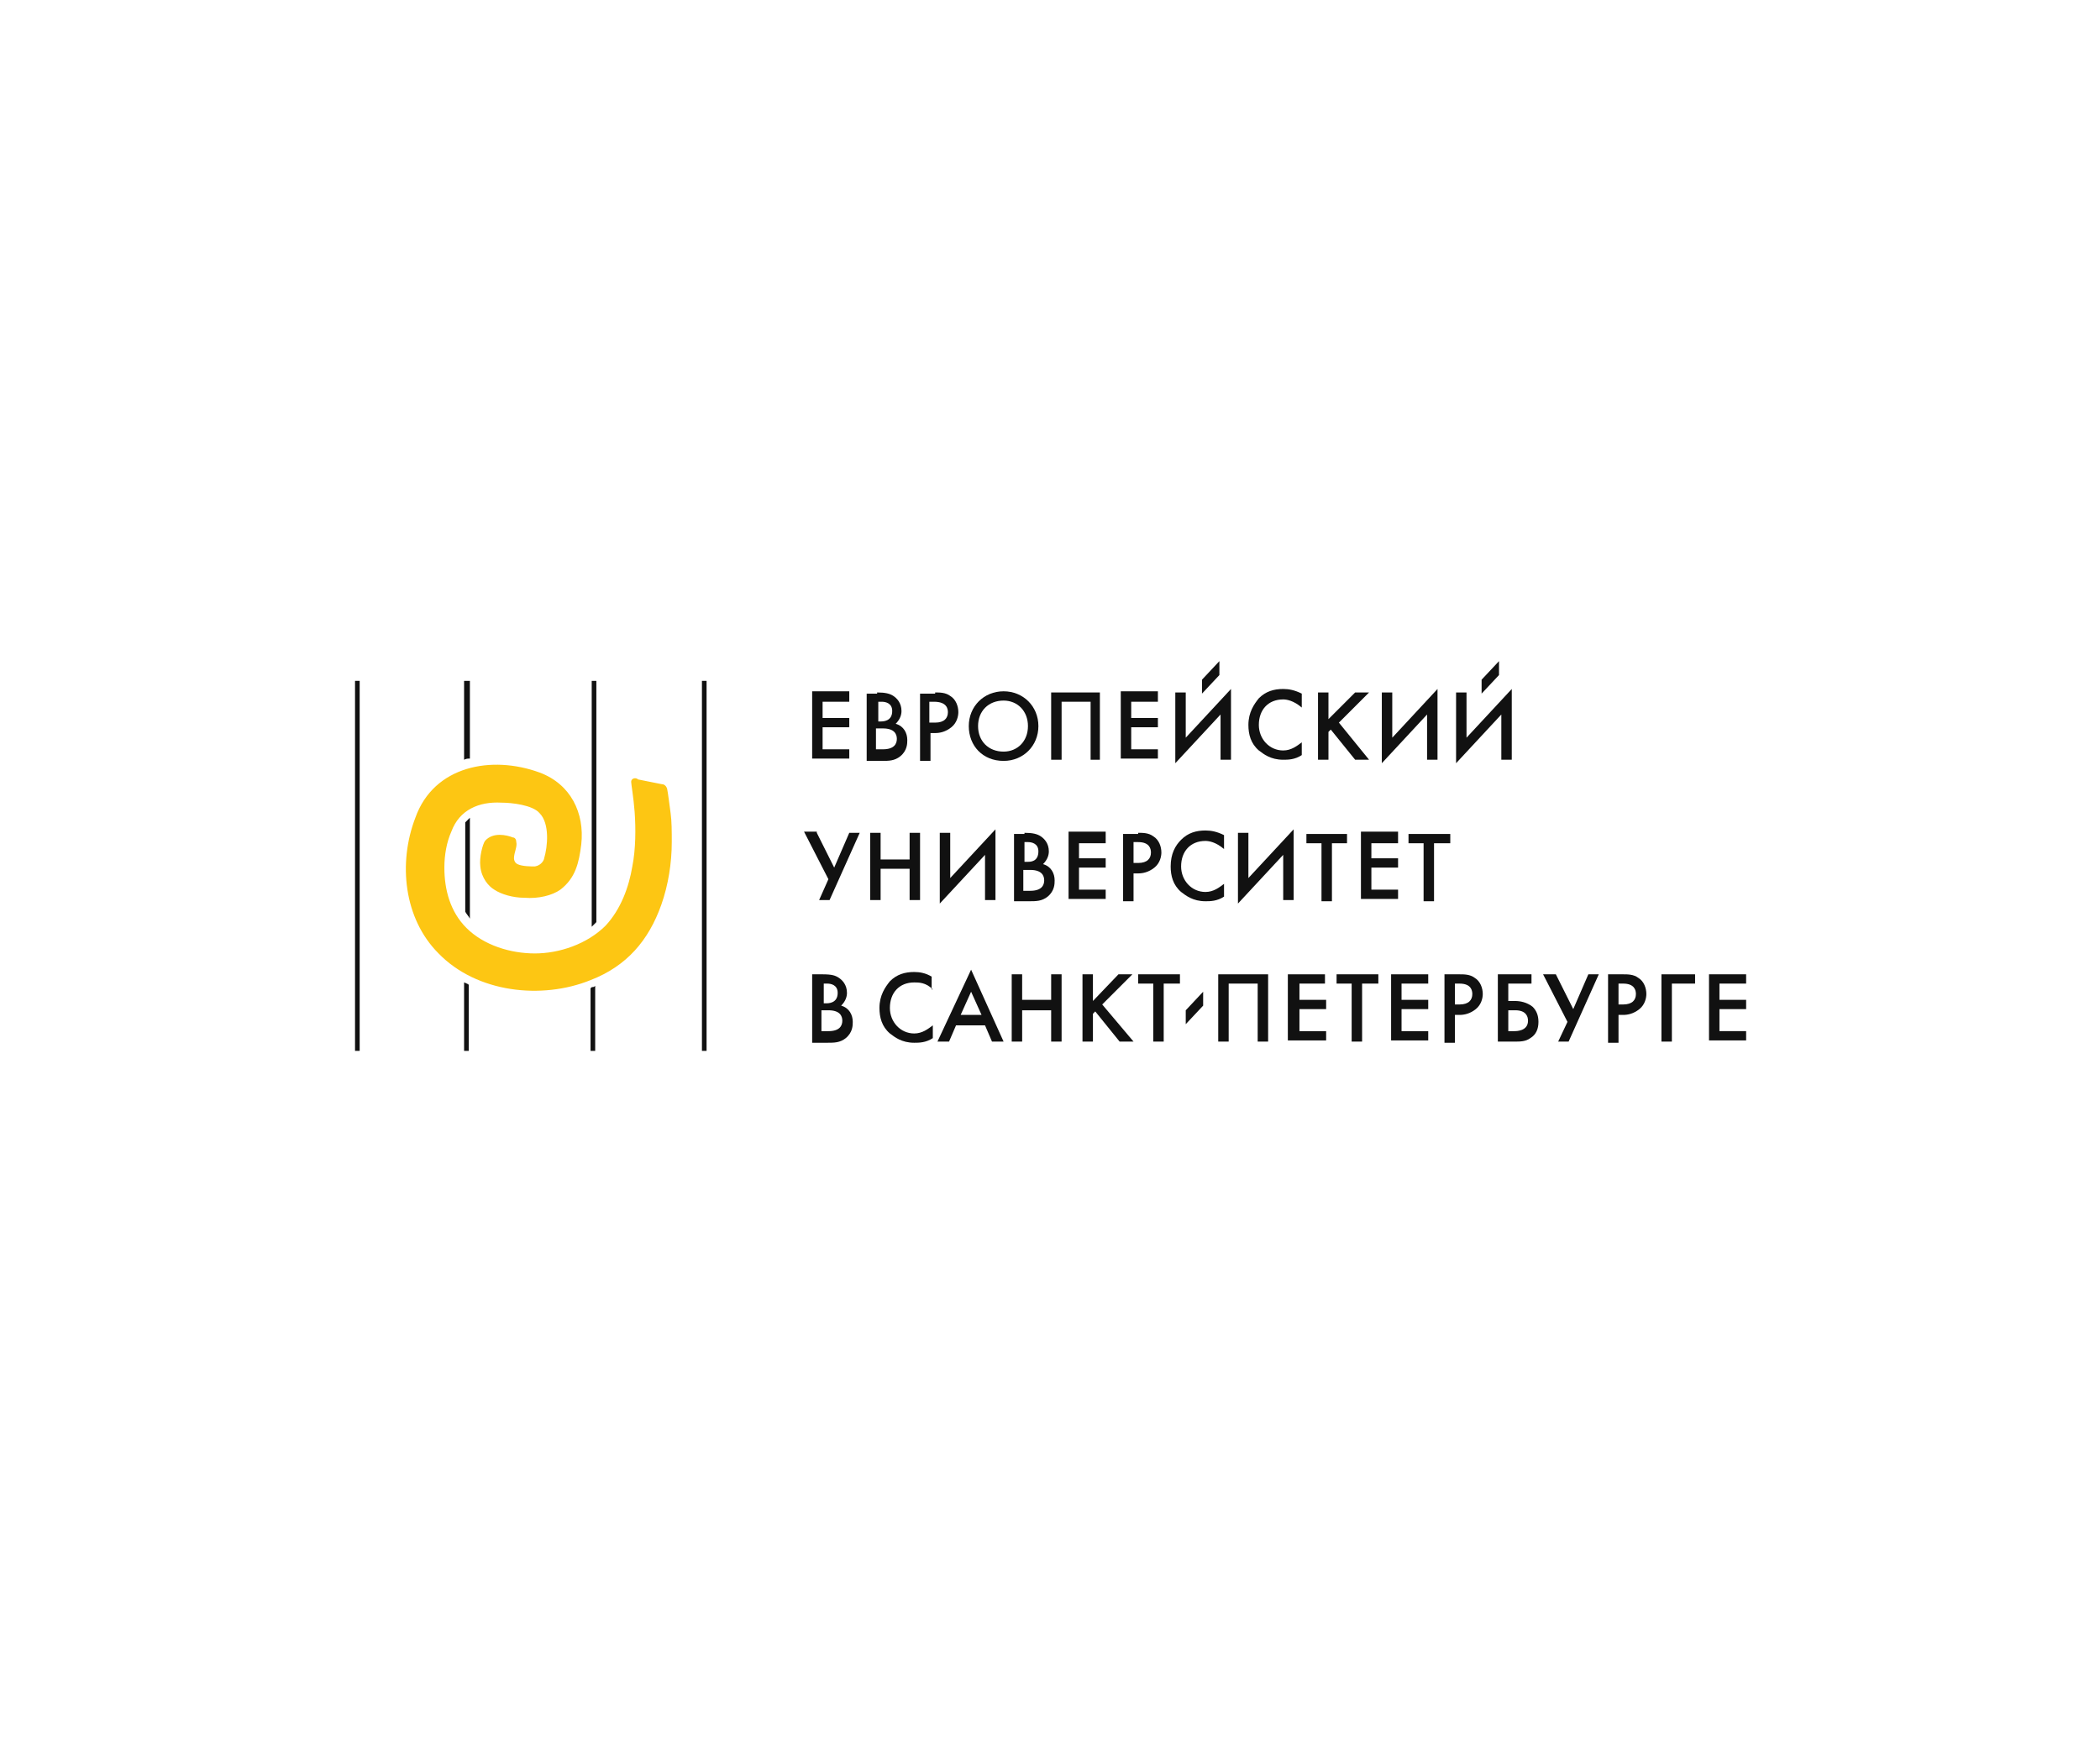 <?xml version="1.0" encoding="UTF-8"?> <!-- Generator: Adobe Illustrator 18.0.0, SVG Export Plug-In . SVG Version: 6.00 Build 0) --> <svg xmlns="http://www.w3.org/2000/svg" xmlns:xlink="http://www.w3.org/1999/xlink" version="1.1" id="Layer_1" x="0px" y="0px" viewBox="0 0 181 150" xml:space="preserve"> <g> <g> <defs> <rect id="SVGID_1_" x="30.5" y="57" width="120" height="36"></rect> </defs> <clipPath id="SVGID_2_"> <use xlink:href="#SVGID_1_" overflow="visible"></use> </clipPath> <g clip-path="url(#SVGID_2_)"> <path fill="#111111" d="M73.2,60.5h-2.3v1.4h2.3v0.8h-2.3v1.9h2.3v0.8H70v-5.8h3.2V60.5z"></path> <path fill="#111111" d="M75.6,59.7c0.7,0,1.1,0.1,1.4,0.3c0.3,0.2,0.7,0.6,0.7,1.3c0,0.3-0.1,0.7-0.5,1.1c0.7,0.2,1,0.8,1,1.4 c0,0.3,0,0.9-0.6,1.4c-0.5,0.4-1,0.4-1.6,0.4h-1.3v-5.8H75.6z M75.6,62.2h0.3c0.2,0,1,0,1-0.9c0-0.7-0.6-0.8-0.9-0.8h-0.3V62.2z M75.6,64.6h0.5c1,0,1.2-0.5,1.2-0.9c0-0.4-0.2-0.9-1.2-0.9h-0.6V64.6z"></path> <path fill="#111111" d="M80.6,59.7c0.4,0,0.9,0,1.3,0.3c0.5,0.3,0.7,0.9,0.7,1.4c0,0.3-0.1,0.9-0.6,1.3c-0.5,0.4-1,0.5-1.4,0.5 h-0.4v2.4h-0.9v-5.8H80.6z M80.2,62.3h0.4c0.8,0,1.1-0.4,1.1-0.9c0-0.3-0.1-0.9-1.2-0.9h-0.4V62.3z"></path> <path fill="#111111" d="M89.5,62.6c0,1.7-1.3,3-3,3c-1.8,0-3-1.3-3-3c0-1.7,1.3-3,3-3C88.2,59.6,89.5,60.9,89.5,62.6z M88.6,62.6 c0-1.3-0.9-2.2-2.1-2.2c-1.3,0-2.2,0.9-2.2,2.2c0,1.3,0.9,2.2,2.2,2.2C87.7,64.8,88.6,63.9,88.6,62.6z"></path> <path fill="#111111" d="M94.8,59.7v5.8H94v-5h-2.5v5h-0.9v-5.8H94.8z"></path> <path fill="#111111" d="M99.8,60.5h-2.3v1.4h2.3v0.8h-2.3v1.9h2.3v0.8h-3.2v-5.8h3.2V60.5z"></path> <path fill="#111111" d="M105.2,61.6l-3.9,4.2v-6.1h0.9v3.9l3.9-4.2v6.1h-0.9V61.6z"></path> <path fill="#111111" d="M112.2,61c-0.7-0.6-1.3-0.7-1.6-0.7c-1.3,0-2.1,0.9-2.1,2.2c0,1.2,0.9,2.2,2.1,2.2c0.7,0,1.2-0.4,1.6-0.7 v1.1c-0.6,0.4-1.2,0.4-1.6,0.4c-1.1,0-1.7-0.5-2.1-0.8c-0.7-0.6-0.9-1.4-0.9-2.2c0-1.1,0.5-1.8,0.9-2.3c0.6-0.6,1.3-0.8,2.1-0.8 c0.5,0,1,0.1,1.6,0.4V61z"></path> <path fill="#111111" d="M114.5,62l2.3-2.3h1.2l-2.6,2.6l2.6,3.2h-1.2l-2.1-2.6l-0.2,0.2v2.4h-0.9v-5.8h0.9V62z"></path> <path fill="#111111" d="M123,61.6l-3.9,4.2v-6.1h0.9v3.9l3.9-4.2v6.1H123V61.6z"></path> <path fill="#111111" d="M129.4,61.6l-3.9,4.2v-6.1h0.9v3.9l3.9-4.2v6.1h-0.9V61.6z"></path> <path fill="#111111" d="M70.4,71.8l1.5,3l1.3-3h0.9l-2.6,5.8h-0.9l0.8-1.8l-2.1-4.1H70.4z"></path> <path fill="#111111" d="M75.9,74.1h2.5v-2.3h0.9v5.8h-0.9v-2.7h-2.5v2.7H75v-5.8h0.9V74.1z"></path> <path fill="#111111" d="M84.9,73.7L81,77.9v-6.1h0.9v3.9l3.9-4.2v6.1h-0.9V73.7z"></path> <path fill="#111111" d="M88.3,71.8c0.7,0,1.1,0.1,1.4,0.3c0.3,0.2,0.7,0.6,0.7,1.3c0,0.3-0.1,0.7-0.5,1.1c0.7,0.2,1,0.8,1,1.4 c0,0.3,0,0.9-0.6,1.4c-0.5,0.4-1,0.4-1.6,0.4h-1.3v-5.8H88.3z M88.3,74.3h0.3c0.2,0,0.9,0,0.9-0.9c0-0.7-0.6-0.8-0.9-0.8h-0.3 V74.3z M88.3,76.8h0.5c1,0,1.2-0.5,1.2-0.9c0-0.4-0.2-0.9-1.2-0.9h-0.6V76.8z"></path> <path fill="#111111" d="M95.4,72.7H93V74h2.3v0.8H93v1.9h2.3v0.8h-3.2v-5.8h3.2V72.7z"></path> <path fill="#111111" d="M98.1,71.8c0.4,0,0.9,0,1.3,0.3c0.5,0.3,0.7,0.9,0.7,1.4c0,0.3-0.1,0.9-0.6,1.3c-0.5,0.4-1,0.5-1.4,0.5 h-0.4v2.4h-0.9v-5.8H98.1z M97.7,74.4h0.4c0.8,0,1.1-0.4,1.1-0.9c0-0.3-0.1-0.9-1.1-0.9h-0.4V74.4z"></path> <path fill="#111111" d="M105.5,73.2c-0.7-0.6-1.3-0.7-1.6-0.7c-1.3,0-2.1,0.9-2.1,2.2c0,1.2,0.9,2.2,2.1,2.2 c0.7,0,1.2-0.4,1.6-0.7v1.1c-0.6,0.4-1.2,0.4-1.6,0.4c-1.1,0-1.7-0.5-2.1-0.8c-0.7-0.6-0.9-1.4-0.9-2.2c0-1.1,0.4-1.8,0.9-2.3 c0.6-0.6,1.3-0.8,2.1-0.8c0.5,0,1,0.1,1.6,0.4V73.2z"></path> <path fill="#111111" d="M110.6,73.7l-3.9,4.2v-6.1h0.9v3.9l3.9-4.2v6.1h-0.9V73.7z"></path> <path fill="#111111" d="M114.8,72.7v5h-0.9v-5h-1.3v-0.8h3.5v0.8H114.8z"></path> <path fill="#111111" d="M120.5,72.7h-2.3V74h2.3v0.8h-2.3v1.9h2.3v0.8h-3.2v-5.8h3.2V72.7z"></path> <path fill="#111111" d="M123.6,72.7v5h-0.9v-5h-1.3v-0.8h3.6v0.8H123.6z"></path> <path fill="#111111" d="M70.9,84c0.8,0,1.1,0.1,1.4,0.3c0.3,0.2,0.7,0.6,0.7,1.3c0,0.3-0.1,0.7-0.5,1.1c0.7,0.2,1,0.8,1,1.4 c0,0.3,0,0.9-0.6,1.4c-0.5,0.4-1,0.4-1.6,0.4H70V84H70.9z M70.9,86.5h0.3c0.2,0,1,0,1-0.9c0-0.7-0.6-0.8-0.9-0.8h-0.3V86.5z M70.9,88.9h0.5c1,0,1.2-0.5,1.2-0.9c0-0.4-0.2-0.9-1.2-0.9h-0.6V88.9z"></path> <path fill="#111111" d="M80.4,85.3c-0.6-0.6-1.2-0.6-1.6-0.6c-1.3,0-2.1,0.9-2.1,2.2c0,1.2,0.9,2.2,2.1,2.2 c0.7,0,1.2-0.4,1.6-0.7v1.1c-0.6,0.4-1.2,0.4-1.6,0.4c-1.1,0-1.7-0.5-2.1-0.8c-0.7-0.6-0.9-1.4-0.9-2.2c0-1.1,0.5-1.8,0.9-2.3 c0.6-0.6,1.3-0.8,2.1-0.8c0.5,0,1,0.1,1.5,0.4V85.3z"></path> <path fill="#111111" d="M84.9,88.4h-2.5l-0.6,1.4h-1l2.9-6.2l2.8,6.2h-1L84.9,88.4z M84.6,87.5l-0.9-2l-0.9,2H84.6z"></path> <path fill="#111111" d="M88.1,86.2h2.5V84h0.9v5.8h-0.9v-2.7h-2.5v2.7h-0.9V84h0.9V86.2z"></path> <path fill="#111111" d="M94.2,86.3l2.2-2.3h1.2l-2.6,2.6l2.7,3.2h-1.2l-2.1-2.6l-0.2,0.2v2.4h-0.9V84h0.9V86.3z"></path> <path fill="#111111" d="M100.3,84.8v5h-0.9v-5h-1.3V84h3.6v0.8H100.3z"></path> <path fill="#111111" d="M109.3,84v5.8h-0.9v-5h-2.5v5H105V84H109.3z"></path> <path fill="#111111" d="M114.3,84.8h-2.3v1.4h2.3V87h-2.3v1.9h2.3v0.8H111V84h3.2V84.8z"></path> <path fill="#111111" d="M117.4,84.8v5h-0.9v-5h-1.3V84h3.6v0.8H117.4z"></path> <path fill="#111111" d="M123.1,84.8h-2.3v1.4h2.3V87h-2.3v1.9h2.3v0.8h-3.2V84h3.2V84.8z"></path> <path fill="#111111" d="M125.8,84c0.4,0,0.9,0,1.3,0.3c0.5,0.3,0.7,0.9,0.7,1.4c0,0.3-0.1,0.9-0.6,1.3c-0.5,0.4-1,0.5-1.4,0.5 h-0.4v2.4h-0.9V84H125.8z M125.4,86.6h0.4c0.8,0,1.1-0.4,1.1-0.9c0-0.3-0.1-0.9-1.1-0.9h-0.4V86.6z"></path> <path fill="#111111" d="M129.1,84h2.9v0.8h-2v1.5h0.6c0.4,0,1,0.1,1.5,0.5c0.3,0.3,0.5,0.7,0.5,1.3s-0.2,1.1-0.7,1.4 c-0.4,0.3-0.9,0.3-1.3,0.3h-1.5V84z M130,88.9h0.5c0.2,0,1.2,0,1.2-0.9c0-0.4-0.2-0.9-1.1-0.9H130V88.9z"></path> <path fill="#111111" d="M134.1,84l1.5,3l1.3-3h0.9l-2.6,5.8h-0.9l0.8-1.7L133,84H134.1z"></path> <path fill="#111111" d="M139.9,84c0.4,0,0.9,0,1.3,0.3c0.5,0.3,0.7,0.9,0.7,1.4c0,0.3-0.1,0.9-0.6,1.3c-0.5,0.4-1,0.5-1.4,0.5 h-0.4v2.4h-0.9V84H139.9z M139.5,86.6h0.4c0.8,0,1.1-0.4,1.1-0.9c0-0.3-0.1-0.9-1.1-0.9h-0.4V86.6z"></path> <path fill="#111111" d="M143.2,84h2.9v0.8h-2v5h-0.9V84z"></path> <path fill="#111111" d="M150.5,84.8h-2.3v1.4h2.3V87h-2.3v1.9h2.3v0.8h-3.2V84h3.2V84.8z"></path> <path fill="#111111" d="M40.5,65.4v-6.7H40v6.8C40.2,65.4,40.3,65.4,40.5,65.4z"></path> <path fill="#111111" d="M30.5,90.6H31V58.7h-0.4V90.6z"></path> <path fill="#111111" d="M51.4,79.5V58.7H51v21.2C51.1,79.8,51.2,79.7,51.4,79.5z"></path> <path fill="#111111" d="M40.5,70.5c-0.1,0.1-0.3,0.3-0.4,0.4v7.7c0.1,0.2,0.3,0.4,0.4,0.6V70.5z"></path> <path fill="#111111" d="M40,84.7v5.9h0.4v-5.7C40.3,84.8,40.2,84.8,40,84.7z"></path> <path fill="#111111" d="M60.5,90.6h0.4V58.7h-0.4V90.6z"></path> <path fill="#111111" d="M51.1,85.1c-0.1,0-0.1,0-0.2,0.1v5.4h0.4V85C51.3,85,51.2,85.1,51.1,85.1z"></path> <path fill="#FDC613" d="M54.4,67.4c0,0.2,0.2,1.3,0.3,2.6c0.1,1.4,0.1,3.2-0.2,4.7c-0.3,1.8-1,3.7-2.3,5.1 c-1.6,1.6-4,2.4-6.1,2.4c-2.1,0-4.4-0.7-5.9-2.2c-1.4-1.4-1.9-3.3-1.9-5.2c0-1.1,0.2-2.2,0.6-3.1c0.7-1.9,2.4-2.6,4.3-2.5 c0.9,0,2.7,0.2,3.3,0.9c0.9,0.9,0.7,2.9,0.4,3.9c0,0.1-0.2,0.6-0.8,0.7c-0.3,0-1.1,0-1.5-0.2c-0.2-0.1-0.3-0.3-0.3-0.5 c0-0.5,0.3-1,0.2-1.4c0-0.2-0.1-0.4-0.3-0.4c-0.5-0.2-1.7-0.5-2.4,0.3c-0.2,0.3-0.5,1.4-0.4,2.2c0.1,1,0.7,1.7,1.2,2 c0.6,0.4,1.6,0.7,2.6,0.7c1.2,0.1,2.4-0.2,3.1-0.7c1.3-1,1.6-2.3,1.8-3.9c0.3-2.7-0.9-5.2-3.6-6.2c-4.1-1.5-9.1-0.6-10.7,3.9 c-1.5,3.9-1,8.7,2,11.7c3.3,3.4,8.9,4,13.1,2.3c3.1-1.2,5-3.4,6.1-6.5c0.6-1.7,0.9-3.6,0.9-5.4c0-0.9,0-1.8-0.1-2.5 c-0.1-0.7-0.2-1.6-0.3-2.1c-0.1-0.3-0.3-0.4-0.5-0.4l-2-0.4C54.8,67,54.4,67.1,54.4,67.4z"></path> <path fill="#111111" d="M103.6,58.6v1.2l1.5-1.6V57L103.6,58.6z"></path> <path fill="#111111" d="M127.7,58.6v1.2l1.5-1.6V57L127.7,58.6z"></path> <path fill="#111111" d="M102.2,87.1v1.2l1.5-1.6v-1.2L102.2,87.1z"></path> </g> </g> </g> </svg> 